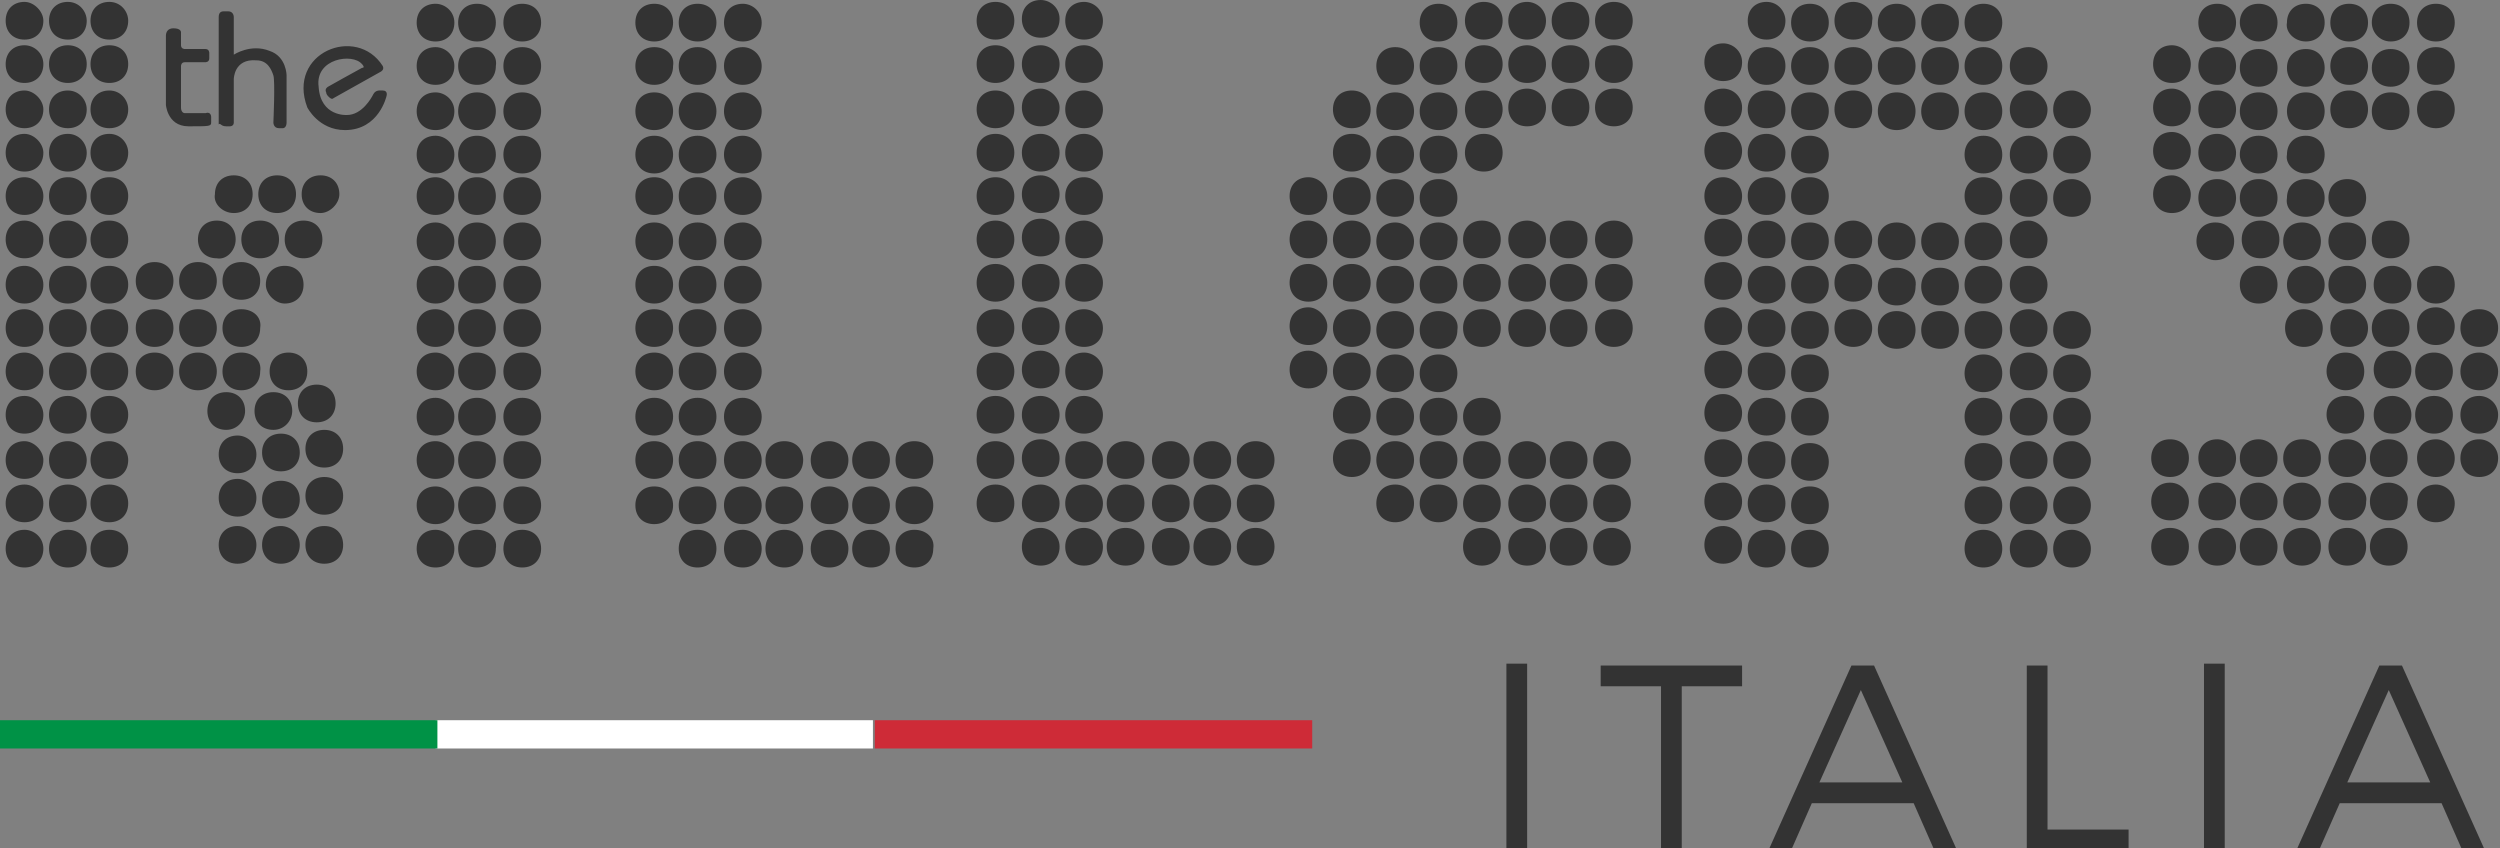 <?xml version="1.0" encoding="utf-8"?>
<!-- Generator: Adobe Illustrator 17.1.0, SVG Export Plug-In . SVG Version: 6.00 Build 0)  -->
<!DOCTYPE svg PUBLIC "-//W3C//DTD SVG 1.1//EN" "http://www.w3.org/Graphics/SVG/1.1/DTD/svg11.dtd">
<svg version="1.1" id="Livello_1" xmlns="http://www.w3.org/2000/svg" xmlns:xlink="http://www.w3.org/1999/xlink" x="0px" y="0px"
	 viewBox="231.4 718.3 132.6 45" enable-background="new 231.4 718.3 132.6 45" xml:space="preserve">
<rect x="231.4" y="718.3" width="132.6" height="45" fill="#808080" stroke="none"/>
<g>
	<g id="logo_2_">
		<g>
			<path fill="#333333" d="M360.6,718.5c-0.6,0-1,0.4-1,1s0.4,1,1,1s1-0.4,1-1S361.2,718.5,360.6,718.5z M360.6,720.8
				c-0.6,0-1,0.4-1,1s0.4,1,1,1s1-0.4,1-1S361.2,720.8,360.6,720.8z M360.6,723.1c-0.6,0-1,0.4-1,1s0.4,1,1,1s1-0.4,1-1
				S361.2,723.1,360.6,723.1z M358.2,720.5c0.6,0,1-0.4,1-1c0-0.6-0.4-1-1-1s-1,0.4-1,1C357.2,720,357.6,720.5,358.2,720.5z
				 M358.2,722.9c0.6,0,1-0.4,1-1s-0.4-1-1-1s-1,0.4-1,1S357.6,722.9,358.2,722.9z M358.2,725.2c0.6,0,1-0.4,1-1s-0.4-1-1-1
				s-1,0.4-1,1S357.6,725.2,358.2,725.2z M356,718.5c-0.6,0-1,0.4-1,1s0.4,1,1,1s1-0.4,1-1S356.6,718.5,356,718.5z M356,720.8
				c-0.6,0-1,0.4-1,1s0.4,1,1,1s1-0.4,1-1S356.6,720.8,356,720.8z M353.7,727.5c0.6,0,1-0.4,1-1c0-0.6-0.4-1-1-1s-1,0.4-1,1
				C352.6,727,353.1,727.5,353.7,727.5z M353.7,729.8c0.6,0,1-0.4,1-1s-0.4-1-1-1s-1,0.4-1,1C352.6,729.4,353.1,729.8,353.7,729.8z
				 M355.9,729.8c0.6,0,1-0.4,1-1s-0.4-1-1-1s-1,0.4-1,1S355.4,729.8,355.9,729.8z M351.2,727.5c0.6,0,1-0.4,1-1c0-0.6-0.4-1-1-1
				s-1,0.4-1,1C350.2,727,350.6,727.5,351.2,727.5z M351.2,729.8c0.6,0,1-0.4,1-1s-0.4-1-1-1s-1,0.4-1,1
				C350.2,729.4,350.6,729.8,351.2,729.8z M349,725.4c-0.6,0-1,0.4-1,1c0,0.6,0.4,1,1,1s1-0.4,1-1C350,725.9,349.6,725.4,349,725.4z
				 M349,727.8c-0.6,0-1,0.4-1,1c0,0.6,0.4,1,1,1s1-0.4,1-1C350,728.2,349.6,727.8,349,727.8z M356,723.1c-0.6,0-1,0.4-1,1
				s0.4,1,1,1s1-0.4,1-1S356.6,723.1,356,723.1z M353.7,720.5c0.6,0,1-0.4,1-1c0-0.6-0.4-1-1-1s-1,0.4-1,1
				C352.6,720,353.1,720.5,353.7,720.5z M353.7,722.9c0.6,0,1-0.4,1-1s-0.4-1-1-1s-1,0.4-1,1S353.1,722.9,353.7,722.9z M353.7,725.2
				c0.6,0,1-0.4,1-1s-0.4-1-1-1s-1,0.4-1,1S353.1,725.2,353.7,725.2z M351.2,720.5c0.6,0,1-0.4,1-1c0-0.6-0.4-1-1-1s-1,0.4-1,1
				C350.2,720,350.6,720.5,351.2,720.5z M351.2,722.9c0.6,0,1-0.4,1-1s-0.4-1-1-1s-1,0.4-1,1S350.6,722.9,351.2,722.9z M351.2,725.2
				c0.6,0,1-0.4,1-1s-0.4-1-1-1s-1,0.4-1,1S350.6,725.2,351.2,725.2z M349,718.5c-0.6,0-1,0.4-1,1s0.4,1,1,1s1-0.4,1-1
				S349.6,718.5,349,718.5z M349,720.8c-0.6,0-1,0.4-1,1s0.4,1,1,1s1-0.4,1-1S349.6,720.8,349,720.8z M349,723.1c-0.6,0-1,0.4-1,1
				s0.4,1,1,1s1-0.4,1-1S349.6,723.1,349,723.1z M346.6,723c-0.6,0-1,0.4-1,1s0.4,1,1,1s1-0.4,1-1S347.1,723,346.6,723z
				 M346.6,720.7c-0.6,0-1,0.4-1,1s0.4,1,1,1s1-0.4,1-1S347.1,720.7,346.6,720.7z M346.6,725.3c-0.6,0-1,0.4-1,1s0.4,1,1,1
				s1-0.4,1-1S347.1,725.3,346.6,725.3z M346.6,727.6c-0.6,0-1,0.4-1,1c0,0.6,0.4,1,1,1s1-0.4,1-1
				C347.6,728.1,347.1,727.6,346.6,727.6z M355.9,732.1c0.6,0,1-0.4,1-1s-0.4-1-1-1s-1,0.4-1,1S355.4,732.1,355.9,732.1z M358.2,730
				c-0.6,0-1,0.4-1,1s0.4,1,1,1c0.6,0,1-0.4,1-1S358.8,730,358.2,730z M353.5,732.1c0.6,0,1-0.4,1-1s-0.4-1-1-1s-1,0.4-1,1
				S352.9,732.1,353.5,732.1z M351.3,730c-0.6,0-1,0.4-1,1s0.4,1,1,1s1-0.4,1-1S351.9,730,351.3,730z M348.9,732.1c0.6,0,1-0.4,1-1
				s-0.4-1-1-1c-0.6,0-1,0.4-1,1S348.4,732.1,348.9,732.1z M346.5,746.3c-0.6,0-1,0.4-1,1s0.4,1,1,1s1-0.4,1-1
				S347.1,746.3,346.5,746.3z M346.5,743.9c-0.6,0-1,0.4-1,1c0,0.6,0.4,1,1,1s1-0.4,1-1C347.5,744.4,347.1,743.9,346.5,743.9z
				 M346.5,741.6c-0.6,0-1,0.4-1,1s0.4,1,1,1s1-0.4,1-1S347.1,741.6,346.5,741.6z M349,746.3c-0.6,0-1,0.4-1,1s0.4,1,1,1
				c0.6,0,1-0.4,1-1S349.5,746.3,349,746.3z M349,743.9c-0.6,0-1,0.4-1,1c0,0.6,0.4,1,1,1c0.6,0,1-0.4,1-1
				C350,744.4,349.5,743.9,349,743.9z M349,741.6c-0.6,0-1,0.4-1,1s0.4,1,1,1c0.6,0,1-0.4,1-1S349.5,741.6,349,741.6z M351.2,746.3
				c-0.6,0-1,0.4-1,1s0.4,1,1,1s1-0.4,1-1S351.7,746.3,351.2,746.3z M351.2,743.9c-0.6,0-1,0.4-1,1c0,0.6,0.4,1,1,1s1-0.4,1-1
				C352.2,744.4,351.7,743.9,351.2,743.9z M355.8,741.3c0.6,0,1-0.4,1-1s-0.4-1-1-1s-1,0.4-1,1S355.3,741.3,355.8,741.3z M355.8,739
				c0.6,0,1-0.4,1-1s-0.4-1-1-1s-1,0.4-1,1S355.3,739,355.8,739z M358.3,739.3c-0.6,0-1,0.4-1,1s0.4,1,1,1s1-0.4,1-1
				S358.8,739.3,358.3,739.3z M358.3,736.9c-0.6,0-1,0.4-1,1s0.4,1,1,1s1-0.4,1-1S358.8,736.9,358.3,736.9z M360.5,741.3
				c0.6,0,1-0.4,1-1s-0.4-1-1-1c-0.6,0-1,0.4-1,1S359.9,741.3,360.5,741.3z M360.5,739c0.6,0,1-0.4,1-1s-0.4-1-1-1c-0.6,0-1,0.4-1,1
				S359.9,739,360.5,739z M351.2,741.6c-0.6,0-1,0.4-1,1s0.4,1,1,1s1-0.4,1-1S351.7,741.6,351.2,741.6z M353.5,746.3
				c-0.6,0-1,0.4-1,1s0.4,1,1,1s1-0.4,1-1S354.1,746.3,353.5,746.3z M353.5,743.9c-0.6,0-1,0.4-1,1c0,0.6,0.4,1,1,1s1-0.4,1-1
				C354.5,744.4,354.1,743.9,353.5,743.9z M353.5,741.6c-0.6,0-1,0.4-1,1s0.4,1,1,1s1-0.4,1-1C354.5,742,354.1,741.6,353.5,741.6z
				 M355.9,746.3c-0.6,0-1,0.4-1,1s0.4,1,1,1s1-0.4,1-1S356.5,746.3,355.9,746.3z M355.9,743.9c-0.6,0-1,0.4-1,1c0,0.6,0.4,1,1,1
				s1-0.4,1-1C357,744.4,356.5,743.9,355.9,743.9z M355.9,741.6c-0.6,0-1,0.4-1,1s0.4,1,1,1s1-0.4,1-1S356.5,741.6,355.9,741.6z
				 M358.1,746.3c-0.6,0-1,0.4-1,1s0.4,1,1,1s1-0.4,1-1S358.7,746.3,358.1,746.3z M358.1,743.9c-0.6,0-1,0.4-1,1c0,0.6,0.4,1,1,1
				s1-0.4,1-1C359.2,744.4,358.7,743.9,358.1,743.9z M358.1,741.6c-0.6,0-1,0.4-1,1s0.4,1,1,1s1-0.4,1-1S358.7,741.6,358.1,741.6z
				 M360.6,741.6c-0.6,0-1,0.4-1,1s0.4,1,1,1s1-0.4,1-1S361.1,741.6,360.6,741.6z M362.9,741.6c-0.6,0-1,0.4-1,1s0.4,1,1,1
				s1-0.4,1-1S363.4,741.6,362.9,741.6z M360.6,744c-0.6,0-1,0.4-1,1s0.4,1,1,1s1-0.4,1-1S361.1,744,360.6,744z M362.9,739.3
				c-0.6,0-1,0.4-1,1s0.4,1,1,1s1-0.4,1-1S363.4,739.3,362.9,739.3z M362.9,737c-0.6,0-1,0.4-1,1s0.4,1,1,1s1-0.4,1-1
				S363.4,737,362.9,737z M362.9,736.7c0.6,0,1-0.4,1-1s-0.4-1-1-1s-1,0.4-1,1S362.3,736.7,362.9,736.7z M353.6,734.7
				c-0.6,0-1,0.4-1,1s0.4,1,1,1c0.6,0,1-0.4,1-1S354.1,734.7,353.6,734.7z M356,734.7c-0.6,0-1,0.4-1,1s0.4,1,1,1c0.6,0,1-0.4,1-1
				S356.5,734.7,356,734.7z M358.2,736.7c0.6,0,1-0.4,1-1s-0.4-1-1-1c-0.6,0-1,0.4-1,1S357.6,736.7,358.2,736.7z M360.6,734.6
				c-0.6,0-1,0.4-1,1c0,0.6,0.4,1,1,1s1-0.4,1-1S361.1,734.6,360.6,734.6z M360.6,734.4c0.6,0,1-0.4,1-1s-0.4-1-1-1
				c-0.6,0-1,0.4-1,1S360,734.4,360.6,734.4z M351.2,732.4c-0.6,0-1,0.4-1,1s0.4,1,1,1c0.6,0,1-0.4,1-1S351.8,732.4,351.2,732.4z
				 M353.7,732.4c-0.6,0-1,0.4-1,1s0.4,1,1,1c0.6,0,1-0.4,1-1S354.2,732.4,353.7,732.4z M355.9,734.4c0.6,0,1-0.4,1-1s-0.4-1-1-1
				s-1,0.4-1,1S355.3,734.4,355.9,734.4z M358.3,732.4c-0.6,0-1,0.4-1,1s0.4,1,1,1c0.6,0,1-0.4,1-1S358.8,732.4,358.3,732.4z
				 M322.8,720.6c-0.6,0-1,0.4-1,1s0.4,1,1,1c0.6,0,1-0.4,1-1S323.3,720.6,322.8,720.6z M322.8,723c-0.6,0-1,0.4-1,1s0.4,1,1,1
				c0.6,0,1-0.4,1-1S323.3,723,322.8,723z M322.8,725.3c-0.6,0-1,0.4-1,1s0.4,1,1,1c0.6,0,1-0.4,1-1S323.3,725.3,322.8,725.3z
				 M322.8,727.7c-0.6,0-1,0.4-1,1c0,0.6,0.4,1,1,1c0.6,0,1-0.4,1-1C323.8,728.1,323.3,727.7,322.8,727.7z M322.8,729.9
				c-0.6,0-1,0.4-1,1s0.4,1,1,1c0.6,0,1-0.4,1-1S323.3,729.9,322.8,729.9z M322.8,732.2c-0.6,0-1,0.4-1,1s0.4,1,1,1c0.6,0,1-0.4,1-1
				S323.3,732.2,322.8,732.2z M322.8,734.6c-0.6,0-1,0.4-1,1c0,0.6,0.4,1,1,1c0.6,0,1-0.4,1-1C323.8,735.1,323.3,734.6,322.8,734.6z
				 M322.8,736.9c-0.6,0-1,0.4-1,1s0.4,1,1,1c0.6,0,1-0.4,1-1S323.3,736.9,322.8,736.9z M322.8,739.2c-0.6,0-1,0.4-1,1s0.4,1,1,1
				c0.6,0,1-0.4,1-1S323.3,739.2,322.8,739.2z M322.8,741.6c-0.6,0-1,0.4-1,1s0.4,1,1,1c0.6,0,1-0.4,1-1S323.3,741.6,322.8,741.6z
				 M322.8,743.9c-0.6,0-1,0.4-1,1s0.4,1,1,1c0.6,0,1-0.4,1-1S323.3,743.9,322.8,743.9z M322.8,746.2c-0.6,0-1,0.4-1,1s0.4,1,1,1
				c0.6,0,1-0.4,1-1S323.3,746.2,322.8,746.2z M339,720.8c-0.6,0-1,0.4-1,1c0,0.6,0.4,1,1,1c0.6,0,1-0.4,1-1
				C340,721.2,339.5,720.8,339,720.8z M339,723.1c-0.6,0-1,0.4-1,1c0,0.6,0.4,1,1,1c0.6,0,1-0.4,1-1
				C340,723.6,339.5,723.1,339,723.1z M339,725.5c-0.6,0-1,0.4-1,1s0.4,1,1,1c0.6,0,1-0.4,1-1S339.5,725.5,339,725.5z M339,727.8
				c-0.6,0-1,0.4-1,1c0,0.6,0.4,1,1,1c0.6,0,1-0.4,1-1C340,728.2,339.5,727.8,339,727.8z M341.3,723.1c-0.6,0-1,0.4-1,1
				c0,0.6,0.4,1,1,1c0.6,0,1-0.4,1-1C342.3,723.6,341.8,723.1,341.3,723.1z M341.3,725.5c-0.6,0-1,0.4-1,1s0.4,1,1,1
				c0.6,0,1-0.4,1-1S341.8,725.5,341.3,725.5z M341.3,727.8c-0.6,0-1,0.4-1,1c0,0.6,0.4,1,1,1c0.6,0,1-0.4,1-1
				C342.3,728.2,341.8,727.8,341.3,727.8z M339,730c-0.6,0-1,0.4-1,1c0,0.6,0.4,1,1,1c0.6,0,1-0.4,1-1C340,730.5,339.5,730,339,730z
				 M339,732.4c-0.6,0-1,0.4-1,1s0.4,1,1,1c0.6,0,1-0.4,1-1S339.5,732.4,339,732.4z M339,734.7c-0.6,0-1,0.4-1,1s0.4,1,1,1
				c0.6,0,1-0.4,1-1S339.5,734.7,339,734.7z M339,737c-0.6,0-1,0.4-1,1s0.4,1,1,1c0.6,0,1-0.4,1-1S339.5,737,339,737z M339,739.4
				c-0.6,0-1,0.4-1,1c0,0.6,0.4,1,1,1c0.6,0,1-0.4,1-1C340,739.8,339.5,739.4,339,739.4z M339,741.7c-0.6,0-1,0.4-1,1s0.4,1,1,1
				c0.6,0,1-0.4,1-1S339.5,741.7,339,741.7z M339,744.1c-0.6,0-1,0.4-1,1s0.4,1,1,1c0.6,0,1-0.4,1-1S339.5,744.1,339,744.1z
				 M339,746.4c-0.6,0-1,0.4-1,1s0.4,1,1,1c0.6,0,1-0.4,1-1S339.5,746.4,339,746.4z M341.3,734.8c-0.6,0-1,0.4-1,1c0,0.6,0.4,1,1,1
				c0.6,0,1-0.4,1-1C342.3,735.2,341.8,734.8,341.3,734.8z M341.3,737.1c-0.6,0-1,0.4-1,1s0.4,1,1,1c0.6,0,1-0.4,1-1
				S341.8,737.1,341.3,737.1z M341.3,739.4c-0.6,0-1,0.4-1,1s0.4,1,1,1c0.6,0,1-0.4,1-1S341.8,739.4,341.3,739.4z M341.3,741.7
				c-0.6,0-1,0.4-1,1c0,0.6,0.4,1,1,1c0.6,0,1-0.4,1-1C342.3,742.2,341.8,741.7,341.3,741.7z M341.3,744.1c-0.6,0-1,0.4-1,1
				s0.4,1,1,1c0.6,0,1-0.4,1-1S341.8,744.1,341.3,744.1z M341.3,746.4c-0.6,0-1,0.4-1,1s0.4,1,1,1c0.6,0,1-0.4,1-1
				S341.8,746.4,341.3,746.4z M325.1,718.4c-0.6,0-1,0.4-1,1c0,0.6,0.4,1,1,1c0.6,0,1-0.4,1-1C326.1,718.9,325.7,718.4,325.1,718.4z
				 M325.1,720.8c-0.6,0-1,0.4-1,1c0,0.6,0.4,1,1,1c0.6,0,1-0.4,1-1C326.1,721.2,325.7,720.8,325.1,720.8z M325.1,723.1
				c-0.6,0-1,0.4-1,1s0.4,1,1,1c0.6,0,1-0.4,1-1S325.7,723.1,325.1,723.1z M325.1,725.4c-0.6,0-1,0.4-1,1c0,0.6,0.4,1,1,1
				c0.6,0,1-0.4,1-1C326.1,725.9,325.7,725.4,325.1,725.4z M325.1,727.7c-0.6,0-1,0.4-1,1s0.4,1,1,1c0.6,0,1-0.4,1-1
				S325.7,727.7,325.1,727.7z M325.1,730c-0.6,0-1,0.4-1,1s0.4,1,1,1c0.6,0,1-0.4,1-1S325.7,730,325.1,730z M325.1,732.4
				c-0.6,0-1,0.4-1,1s0.4,1,1,1c0.6,0,1-0.4,1-1S325.7,732.4,325.1,732.4z M325.1,734.7c-0.6,0-1,0.4-1,1s0.4,1,1,1c0.6,0,1-0.4,1-1
				S325.7,734.7,325.1,734.7z M325.1,737c-0.6,0-1,0.4-1,1s0.4,1,1,1c0.6,0,1-0.4,1-1S325.7,737,325.1,737z M325.1,739.4
				c-0.6,0-1,0.4-1,1s0.4,1,1,1c0.6,0,1-0.4,1-1S325.7,739.4,325.1,739.4z M325.1,741.7c-0.6,0-1,0.4-1,1s0.4,1,1,1c0.6,0,1-0.4,1-1
				S325.7,741.7,325.1,741.7z M325.1,744c-0.6,0-1,0.4-1,1s0.4,1,1,1c0.6,0,1-0.4,1-1S325.7,744,325.1,744z M325.1,746.4
				c-0.6,0-1,0.4-1,1s0.4,1,1,1c0.6,0,1-0.4,1-1S325.7,746.4,325.1,746.4z M327.4,718.5c-0.6,0-1,0.4-1,1c0,0.6,0.4,1,1,1s1-0.4,1-1
				C328.4,718.9,328,718.5,327.4,718.5z M327.4,720.8c-0.6,0-1,0.4-1,1s0.4,1,1,1s1-0.4,1-1S328,720.8,327.4,720.8z M327.4,723.2
				c-0.6,0-1,0.4-1,1s0.4,1,1,1s1-0.4,1-1S328,723.2,327.4,723.2z M329.7,718.4c-0.6,0-1,0.4-1,1c0,0.6,0.4,1,1,1s1-0.4,1-1
				C330.8,718.9,330.3,718.4,329.7,718.4z M329.7,720.8c-0.6,0-1,0.4-1,1c0,0.6,0.4,1,1,1s1-0.4,1-1
				C330.7,721.2,330.3,720.8,329.7,720.8z M329.7,723.1c-0.6,0-1,0.4-1,1s0.4,1,1,1s1-0.4,1-1S330.3,723.1,329.7,723.1z M332,720.5
				c0.6,0,1-0.4,1-1c0-0.6-0.4-1-1-1s-1,0.4-1,1S331.4,720.5,332,720.5z M332,722.8c0.6,0,1-0.4,1-1c0-0.6-0.4-1-1-1s-1,0.4-1,1
				C331,722.4,331.4,722.8,332,722.8z M332,725.2c0.6,0,1-0.4,1-1s-0.4-1-1-1s-1,0.4-1,1S331.4,725.2,332,725.2z M334.3,720.5
				c0.6,0,1-0.4,1-1c0-0.6-0.4-1-1-1s-1,0.4-1,1C333.3,720.1,333.7,720.5,334.3,720.5z M334.3,722.8c0.6,0,1-0.4,1-1
				c0-0.6-0.4-1-1-1s-1,0.4-1,1C333.3,722.4,333.7,722.8,334.3,722.8z M334.3,725.2c0.6,0,1-0.4,1-1s-0.4-1-1-1s-1,0.4-1,1
				S333.7,725.2,334.3,725.2z M327.4,725.5c-0.6,0-1,0.4-1,1c0,0.6,0.4,1,1,1s1-0.4,1-1C328.4,725.9,328,725.5,327.4,725.5z
				 M327.4,727.7c-0.6,0-1,0.4-1,1s0.4,1,1,1s1-0.4,1-1S328,727.7,327.4,727.7z M327.4,730.1c-0.6,0-1,0.4-1,1s0.4,1,1,1s1-0.4,1-1
				S328,730.1,327.4,730.1z M327.4,732.4c-0.6,0-1,0.4-1,1s0.4,1,1,1s1-0.4,1-1S328,732.4,327.4,732.4z M327.4,734.8
				c-0.6,0-1,0.4-1,1s0.4,1,1,1s1-0.4,1-1S328,734.8,327.4,734.8z M329.7,730c-0.6,0-1,0.4-1,1c0,0.6,0.4,1,1,1s1-0.4,1-1
				C330.7,730.4,330.2,730,329.7,730z M329.7,732.3c-0.6,0-1,0.4-1,1s0.4,1,1,1s1-0.4,1-1S330.2,732.3,329.7,732.3z M329.7,734.7
				c-0.6,0-1,0.4-1,1s0.4,1,1,1s1-0.4,1-1S330.2,734.7,329.7,734.7z M332,730.1c-0.6,0-1,0.4-1,1c0,0.6,0.4,1,1,1s1-0.4,1-1
				S332.6,730.1,332,730.1z M332,732.5c-0.6,0-1,0.4-1,1c0,0.6,0.4,1,1,1s1-0.4,1-1C333.1,732.9,332.6,732.5,332,732.5z M332,734.8
				c-0.6,0-1,0.4-1,1s0.4,1,1,1s1-0.4,1-1S332.6,734.8,332,734.8z M334.3,730.1c-0.6,0-1,0.4-1,1c0,0.6,0.4,1,1,1s1-0.4,1-1
				C335.3,730.6,334.9,730.1,334.3,730.1z M334.3,732.5c-0.6,0-1,0.4-1,1s0.4,1,1,1s1-0.4,1-1S334.9,732.5,334.3,732.5z
				 M334.3,734.8c-0.6,0-1,0.4-1,1c0,0.6,0.4,1,1,1s1-0.4,1-1S334.9,734.8,334.3,734.8z M327.4,737.1c-0.6,0-1,0.4-1,1s0.4,1,1,1
				s1-0.4,1-1S328,737.1,327.4,737.1z M327.4,739.4c-0.6,0-1,0.4-1,1s0.4,1,1,1s1-0.4,1-1S328,739.4,327.4,739.4z M327.4,741.8
				c-0.6,0-1,0.4-1,1s0.4,1,1,1s1-0.4,1-1S328,741.8,327.4,741.8z M327.4,744.1c-0.6,0-1,0.4-1,1c0,0.6,0.4,1,1,1s1-0.4,1-1
				C328.4,744.5,328,744.1,327.4,744.1z M327.4,746.4c-0.6,0-1,0.4-1,1s0.4,1,1,1s1-0.4,1-1S328,746.4,327.4,746.4z M336.6,718.5
				c-0.6,0-1,0.4-1,1c0,0.6,0.4,1,1,1c0.6,0,1-0.4,1-1S337.2,718.5,336.6,718.5z M336.6,720.8c-0.6,0-1,0.4-1,1s0.4,1,1,1
				c0.6,0,1-0.4,1-1S337.2,720.8,336.6,720.8z M336.6,723.2c-0.6,0-1,0.4-1,1s0.4,1,1,1c0.6,0,1-0.4,1-1S337.2,723.2,336.6,723.2z
				 M336.6,725.5c-0.6,0-1,0.4-1,1c0,0.6,0.4,1,1,1c0.6,0,1-0.4,1-1S337.2,725.5,336.6,725.5z M336.6,727.7c-0.6,0-1,0.4-1,1
				s0.4,1,1,1c0.6,0,1-0.4,1-1S337.2,727.7,336.6,727.7z M336.6,730.1c-0.6,0-1,0.4-1,1s0.4,1,1,1c0.6,0,1-0.4,1-1
				S337.2,730.1,336.6,730.1z M336.6,732.4c-0.6,0-1,0.4-1,1s0.4,1,1,1c0.6,0,1-0.4,1-1S337.2,732.4,336.6,732.4z M336.6,734.8
				c-0.6,0-1,0.4-1,1s0.4,1,1,1c0.6,0,1-0.4,1-1S337.2,734.8,336.6,734.8z M336.6,737.1c-0.6,0-1,0.4-1,1s0.4,1,1,1c0.6,0,1-0.4,1-1
				S337.2,737.1,336.6,737.1z M336.6,739.4c-0.6,0-1,0.4-1,1s0.4,1,1,1c0.6,0,1-0.4,1-1S337.2,739.4,336.6,739.4z M336.6,741.8
				c-0.6,0-1,0.4-1,1s0.4,1,1,1c0.6,0,1-0.4,1-1S337.2,741.8,336.6,741.8z M336.6,744.1c-0.6,0-1,0.4-1,1c0,0.6,0.4,1,1,1
				c0.6,0,1-0.4,1-1S337.2,744.1,336.6,744.1z M336.6,746.4c-0.6,0-1,0.4-1,1s0.4,1,1,1c0.6,0,1-0.4,1-1S337.2,746.4,336.6,746.4z
				 M300.8,727.7c-0.6,0-1,0.4-1,1c0,0.6,0.4,1,1,1c0.6,0,1-0.4,1-1C301.8,728.1,301.3,727.7,300.8,727.7z M300.8,730
				c-0.6,0-1,0.4-1,1s0.4,1,1,1c0.6,0,1-0.4,1-1S301.3,730,300.8,730z M300.8,732.3c-0.6,0-1,0.4-1,1s0.4,1,1,1c0.6,0,1-0.4,1-1
				S301.3,732.3,300.8,732.3z M300.8,734.6c-0.6,0-1,0.4-1,1c0,0.6,0.4,1,1,1c0.6,0,1-0.4,1-1C301.8,735.1,301.3,734.6,300.8,734.6z
				 M300.8,736.9c-0.6,0-1,0.4-1,1s0.4,1,1,1c0.6,0,1-0.4,1-1S301.3,736.9,300.8,736.9z M303.1,734.7c-0.6,0-1,0.4-1,1s0.4,1,1,1
				c0.6,0,1-0.4,1-1S303.7,734.7,303.1,734.7z M303.1,737c-0.6,0-1,0.4-1,1s0.4,1,1,1c0.6,0,1-0.4,1-1S303.7,737,303.1,737z
				 M303.1,739.3c-0.6,0-1,0.4-1,1s0.4,1,1,1c0.6,0,1-0.4,1-1S303.7,739.3,303.1,739.3z M303.1,741.6c-0.6,0-1,0.4-1,1s0.4,1,1,1
				c0.6,0,1-0.4,1-1S303.7,741.6,303.1,741.6z M303.1,723.1c-0.6,0-1,0.4-1,1s0.4,1,1,1s1-0.4,1-1S303.7,723.1,303.1,723.1z
				 M303.1,725.4c-0.6,0-1,0.4-1,1s0.4,1,1,1s1-0.4,1-1S303.7,725.4,303.1,725.4z M303.1,727.7c-0.6,0-1,0.4-1,1s0.4,1,1,1
				s1-0.4,1-1S303.7,727.7,303.1,727.7z M303.1,730c-0.6,0-1,0.4-1,1s0.4,1,1,1s1-0.4,1-1S303.7,730,303.1,730z M303.1,732.3
				c-0.6,0-1,0.4-1,1s0.4,1,1,1s1-0.4,1-1S303.7,732.3,303.1,732.3z M305.4,734.8c-0.6,0-1,0.4-1,1c0,0.6,0.4,1,1,1c0.6,0,1-0.4,1-1
				C306.4,735.2,306,734.8,305.4,734.8z M305.4,737.1c-0.6,0-1,0.4-1,1s0.4,1,1,1c0.6,0,1-0.4,1-1S306,737.1,305.4,737.1z
				 M305.4,739.4c-0.6,0-1,0.4-1,1s0.4,1,1,1c0.6,0,1-0.4,1-1S306,739.4,305.4,739.4z M305.4,741.7c-0.6,0-1,0.4-1,1s0.4,1,1,1
				c0.6,0,1-0.4,1-1S306,741.7,305.4,741.7z M305.4,744c-0.6,0-1,0.4-1,1s0.4,1,1,1c0.6,0,1-0.4,1-1S306,744,305.4,744z
				 M305.4,723.2c-0.6,0-1,0.4-1,1s0.4,1,1,1c0.6,0,1-0.4,1-1S306,723.2,305.4,723.2z M305.4,720.8c-0.6,0-1,0.4-1,1s0.4,1,1,1
				c0.6,0,1-0.4,1-1S306,720.8,305.4,720.8z M305.4,725.5c-0.6,0-1,0.4-1,1s0.4,1,1,1c0.6,0,1-0.4,1-1S306,725.5,305.4,725.5z
				 M305.4,727.8c-0.6,0-1,0.4-1,1s0.4,1,1,1c0.6,0,1-0.4,1-1S306,727.8,305.4,727.8z M305.4,730.1c-0.6,0-1,0.4-1,1
				c0,0.6,0.4,1,1,1c0.6,0,1-0.4,1-1C306.4,730.6,306,730.1,305.4,730.1z M305.4,732.4c-0.6,0-1,0.4-1,1c0,0.6,0.4,1,1,1
				c0.6,0,1-0.4,1-1S306,732.4,305.4,732.4z M307.7,734.8c-0.6,0-1,0.4-1,1c0,0.6,0.4,1,1,1c0.6,0,1-0.4,1-1
				C308.8,735.2,308.3,734.8,307.7,734.8z M307.7,737.1c-0.6,0-1,0.4-1,1s0.4,1,1,1c0.6,0,1-0.4,1-1S308.3,737.1,307.7,737.1z
				 M307.7,739.4c-0.6,0-1,0.4-1,1s0.4,1,1,1c0.6,0,1-0.4,1-1S308.3,739.4,307.7,739.4z M307.7,741.7c-0.6,0-1,0.4-1,1s0.4,1,1,1
				c0.6,0,1-0.4,1-1S308.3,741.7,307.7,741.7z M307.7,744c-0.6,0-1,0.4-1,1s0.4,1,1,1c0.6,0,1-0.4,1-1S308.3,744,307.7,744z
				 M310,739.4c-0.6,0-1,0.4-1,1s0.4,1,1,1s1-0.4,1-1S310.6,739.4,310,739.4z M310,741.7c-0.6,0-1,0.4-1,1s0.4,1,1,1s1-0.4,1-1
				S310.6,741.7,310,741.7z M310,744c-0.6,0-1,0.4-1,1s0.4,1,1,1s1-0.4,1-1S310.6,744,310,744z M310,746.3c-0.6,0-1,0.4-1,1
				s0.4,1,1,1s1-0.4,1-1S310.6,746.3,310,746.3z M312.4,741.7c-0.6,0-1,0.4-1,1s0.4,1,1,1s1-0.4,1-1S312.9,741.7,312.4,741.7z
				 M312.4,744c-0.6,0-1,0.4-1,1s0.4,1,1,1s1-0.4,1-1S312.9,744,312.4,744z M312.4,746.3c-0.6,0-1,0.4-1,1s0.4,1,1,1s1-0.4,1-1
				S312.9,746.3,312.4,746.3z M314.6,741.7c-0.6,0-1,0.4-1,1s0.4,1,1,1s1-0.4,1-1S315.2,741.7,314.6,741.7z M314.6,744
				c-0.6,0-1,0.4-1,1s0.4,1,1,1s1-0.4,1-1S315.2,744,314.6,744z M314.6,746.3c-0.6,0-1,0.4-1,1s0.4,1,1,1s1-0.4,1-1
				S315.2,746.3,314.6,746.3z M316.9,741.7c-0.6,0-1,0.4-1,1s0.4,1,1,1s1-0.4,1-1S317.4,741.7,316.9,741.7z M316.9,744
				c-0.6,0-1,0.4-1,1s0.4,1,1,1s1-0.4,1-1S317.4,744,316.9,744z M316.9,746.3c-0.6,0-1,0.4-1,1s0.4,1,1,1s1-0.4,1-1
				S317.4,746.3,316.9,746.3z M307.7,723.2c-0.6,0-1,0.4-1,1s0.4,1,1,1c0.6,0,1-0.4,1-1S308.3,723.2,307.7,723.2z M307.7,720.8
				c-0.6,0-1,0.4-1,1s0.4,1,1,1c0.6,0,1-0.4,1-1S308.3,720.8,307.7,720.8z M307.7,718.5c-0.6,0-1,0.4-1,1s0.4,1,1,1c0.6,0,1-0.4,1-1
				S308.3,718.5,307.7,718.5z M307.7,725.5c-0.6,0-1,0.4-1,1s0.4,1,1,1c0.6,0,1-0.4,1-1S308.3,725.5,307.7,725.5z M310.1,723.1
				c-0.6,0-1,0.4-1,1s0.4,1,1,1s1-0.4,1-1S310.7,723.1,310.1,723.1z M310.1,720.7c-0.6,0-1,0.4-1,1s0.4,1,1,1c0.6,0,1-0.4,1-1
				S310.7,720.7,310.1,720.7z M310.1,718.4c-0.6,0-1,0.4-1,1c0,0.6,0.4,1,1,1c0.6,0,1-0.4,1-1C311.1,718.8,310.7,718.4,310.1,718.4z
				 M312.4,723c-0.6,0-1,0.4-1,1s0.4,1,1,1s1-0.4,1-1S312.9,723,312.4,723z M312.4,720.7c-0.6,0-1,0.4-1,1s0.4,1,1,1s1-0.4,1-1
				S312.9,720.7,312.4,720.7z M312.4,718.4c-0.6,0-1,0.4-1,1c0,0.6,0.4,1,1,1s1-0.4,1-1S312.9,718.4,312.4,718.4z M314.7,723
				c-0.6,0-1,0.4-1,1s0.4,1,1,1s1-0.4,1-1S315.3,723,314.7,723z M314.7,720.7c-0.6,0-1,0.4-1,1s0.4,1,1,1s1-0.4,1-1
				S315.3,720.7,314.7,720.7z M314.7,718.4c-0.6,0-1,0.4-1,1c0,0.6,0.4,1,1,1s1-0.4,1-1S315.3,718.4,314.7,718.4z M317,723
				c-0.6,0-1,0.4-1,1s0.4,1,1,1c0.6,0,1-0.4,1-1S317.6,723,317,723z M317,720.7c-0.6,0-1,0.4-1,1s0.4,1,1,1c0.6,0,1-0.4,1-1
				S317.6,720.7,317,720.7z M317,718.4c-0.6,0-1,0.4-1,1c0,0.6,0.4,1,1,1c0.6,0,1-0.4,1-1S317.6,718.4,317,718.4z M310.1,725.4
				c-0.6,0-1,0.4-1,1s0.4,1,1,1s1-0.4,1-1S310.7,725.4,310.1,725.4z M307.7,727.8c-0.6,0-1,0.4-1,1s0.4,1,1,1c0.6,0,1-0.4,1-1
				S308.3,727.8,307.7,727.8z M307.7,730.1c-0.6,0-1,0.4-1,1c0,0.6,0.4,1,1,1c0.6,0,1-0.4,1-1C308.8,730.6,308.3,730.1,307.7,730.1z
				 M307.7,732.4c-0.6,0-1,0.4-1,1c0,0.6,0.4,1,1,1c0.6,0,1-0.4,1-1S308.3,732.4,307.7,732.4z M310,734.7c-0.6,0-1,0.4-1,1
				s0.4,1,1,1s1-0.4,1-1S310.6,734.7,310,734.7z M310,730c-0.6,0-1,0.4-1,1s0.4,1,1,1s1-0.4,1-1S310.6,730,310,730z M310,732.3
				c-0.6,0-1,0.4-1,1c0,0.6,0.4,1,1,1s1-0.4,1-1C311,732.8,310.6,732.3,310,732.3z M312.4,734.7c-0.6,0-1,0.4-1,1s0.4,1,1,1
				s1-0.4,1-1S312.9,734.7,312.4,734.7z M312.4,730c-0.6,0-1,0.4-1,1s0.4,1,1,1s1-0.4,1-1S312.9,730,312.4,730z M312.4,732.3
				c-0.6,0-1,0.4-1,1c0,0.6,0.4,1,1,1s1-0.4,1-1C313.4,732.8,312.9,732.3,312.4,732.3z M314.6,734.7c-0.6,0-1,0.4-1,1s0.4,1,1,1
				s1-0.4,1-1S315.2,734.7,314.6,734.7z M314.6,730c-0.6,0-1,0.4-1,1s0.4,1,1,1s1-0.4,1-1S315.2,730,314.6,730z M314.6,732.3
				c-0.6,0-1,0.4-1,1s0.4,1,1,1s1-0.4,1-1S315.2,732.3,314.6,732.3z M317,734.7c-0.6,0-1,0.4-1,1s0.4,1,1,1c0.6,0,1-0.4,1-1
				S317.6,734.7,317,734.7z M317,730c-0.6,0-1,0.4-1,1s0.4,1,1,1c0.6,0,1-0.4,1-1S317.6,730,317,730z M317,732.3c-0.6,0-1,0.4-1,1
				s0.4,1,1,1c0.6,0,1-0.4,1-1S317.6,732.3,317,732.3z M284.2,718.4c-0.6,0-1,0.4-1,1c0,0.6,0.4,1,1,1c0.6,0,1-0.4,1-1
				C285.2,718.8,284.8,718.4,284.2,718.4z M284.2,720.7c-0.6,0-1,0.4-1,1s0.4,1,1,1c0.6,0,1-0.4,1-1S284.8,720.7,284.2,720.7z
				 M284.2,723.1c-0.6,0-1,0.4-1,1s0.4,1,1,1c0.6,0,1-0.4,1-1S284.8,723.1,284.2,723.1z M284.2,725.4c-0.6,0-1,0.4-1,1s0.4,1,1,1
				c0.6,0,1-0.4,1-1S284.8,725.4,284.2,725.4z M284.2,727.7c-0.6,0-1,0.4-1,1c0,0.6,0.4,1,1,1c0.6,0,1-0.4,1-1
				C285.2,728.1,284.8,727.7,284.2,727.7z M284.2,730c-0.6,0-1,0.4-1,1s0.4,1,1,1c0.6,0,1-0.4,1-1S284.8,730,284.2,730z
				 M284.2,732.3c-0.6,0-1,0.4-1,1s0.4,1,1,1c0.6,0,1-0.4,1-1S284.8,732.3,284.2,732.3z M284.2,734.7c-0.6,0-1,0.4-1,1
				c0,0.6,0.4,1,1,1c0.6,0,1-0.4,1-1C285.2,735.1,284.8,734.7,284.2,734.7z M284.2,737c-0.6,0-1,0.4-1,1s0.4,1,1,1c0.6,0,1-0.4,1-1
				S284.8,737,284.2,737z M284.2,739.3c-0.6,0-1,0.4-1,1s0.4,1,1,1c0.6,0,1-0.4,1-1S284.8,739.3,284.2,739.3z M284.2,741.7
				c-0.6,0-1,0.4-1,1s0.4,1,1,1c0.6,0,1-0.4,1-1S284.8,741.7,284.2,741.7z M284.2,744c-0.6,0-1,0.4-1,1c0,0.6,0.4,1,1,1
				c0.6,0,1-0.4,1-1C285.2,744.4,284.8,744,284.2,744z M286.6,718.3c-0.6,0-1,0.4-1,1s0.4,1,1,1c0.6,0,1-0.4,1-1
				S287.1,718.3,286.6,718.3z M286.6,720.7c-0.6,0-1,0.4-1,1c0,0.6,0.4,1,1,1c0.6,0,1-0.4,1-1C287.6,721.1,287.1,720.7,286.6,720.7z
				 M286.6,723c-0.6,0-1,0.4-1,1c0,0.6,0.4,1,1,1c0.6,0,1-0.4,1-1C287.6,723.5,287.1,723,286.6,723z M286.6,725.4c-0.6,0-1,0.4-1,1
				s0.4,1,1,1c0.6,0,1-0.4,1-1S287.1,725.4,286.6,725.4z M286.6,727.6c-0.6,0-1,0.4-1,1s0.4,1,1,1c0.6,0,1-0.4,1-1
				S287.1,727.6,286.6,727.6z M286.6,729.9c-0.6,0-1,0.4-1,1s0.4,1,1,1c0.6,0,1-0.4,1-1S287.1,729.9,286.6,729.9z M286.6,732.3
				c-0.6,0-1,0.4-1,1s0.4,1,1,1c0.6,0,1-0.4,1-1S287.1,732.3,286.6,732.3z M286.6,734.6c-0.6,0-1,0.4-1,1s0.4,1,1,1c0.6,0,1-0.4,1-1
				S287.1,734.6,286.6,734.6z M286.6,736.9c-0.6,0-1,0.4-1,1s0.4,1,1,1c0.6,0,1-0.4,1-1S287.1,736.9,286.6,736.9z M286.6,739.3
				c-0.6,0-1,0.4-1,1c0,0.6,0.4,1,1,1c0.6,0,1-0.4,1-1C287.6,739.7,287.1,739.3,286.6,739.3z M286.6,741.6c-0.6,0-1,0.4-1,1
				s0.4,1,1,1c0.6,0,1-0.4,1-1S287.1,741.6,286.6,741.6z M286.6,744c-0.6,0-1,0.4-1,1s0.4,1,1,1c0.6,0,1-0.4,1-1
				S287.1,744,286.6,744z M286.6,746.3c-0.6,0-1,0.4-1,1s0.4,1,1,1c0.6,0,1-0.4,1-1S287.1,746.3,286.6,746.3z M288.9,718.4
				c-0.6,0-1,0.4-1,1c0,0.6,0.4,1,1,1s1-0.4,1-1C289.9,718.8,289.4,718.4,288.9,718.4z M288.9,720.7c-0.6,0-1,0.4-1,1s0.4,1,1,1
				s1-0.4,1-1S289.4,720.7,288.9,720.7z M288.9,723.1c-0.6,0-1,0.4-1,1s0.4,1,1,1s1-0.4,1-1S289.4,723.1,288.9,723.1z M288.9,725.4
				c-0.6,0-1,0.4-1,1s0.4,1,1,1s1-0.4,1-1S289.4,725.4,288.9,725.4z M288.9,727.7c-0.6,0-1,0.4-1,1c0,0.6,0.4,1,1,1s1-0.4,1-1
				C289.9,728.1,289.4,727.7,288.9,727.7z M288.9,730c-0.6,0-1,0.4-1,1s0.4,1,1,1s1-0.4,1-1S289.4,730,288.9,730z M288.9,732.3
				c-0.6,0-1,0.4-1,1s0.4,1,1,1s1-0.4,1-1S289.4,732.3,288.9,732.3z M288.9,734.7c-0.6,0-1,0.4-1,1c0,0.6,0.4,1,1,1s1-0.4,1-1
				C289.9,735.1,289.4,734.7,288.9,734.7z M288.9,737c-0.6,0-1,0.4-1,1s0.4,1,1,1s1-0.4,1-1S289.4,737,288.9,737z M288.9,739.3
				c-0.6,0-1,0.4-1,1s0.4,1,1,1s1-0.4,1-1S289.4,739.3,288.9,739.3z M288.9,741.7c-0.6,0-1,0.4-1,1s0.4,1,1,1s1-0.4,1-1
				S289.4,741.7,288.9,741.7z M288.9,744c-0.6,0-1,0.4-1,1c0,0.6,0.4,1,1,1s1-0.4,1-1C289.9,744.4,289.4,744,288.9,744z
				 M288.9,746.3c-0.6,0-1,0.4-1,1s0.4,1,1,1s1-0.4,1-1S289.4,746.3,288.9,746.3z M291.1,741.7c-0.6,0-1,0.4-1,1s0.4,1,1,1
				s1-0.4,1-1S291.7,741.7,291.1,741.7z M291.1,744c-0.6,0-1,0.4-1,1c0,0.6,0.4,1,1,1s1-0.4,1-1S291.7,744,291.1,744z M291.1,746.3
				c-0.6,0-1,0.4-1,1s0.4,1,1,1s1-0.4,1-1S291.7,746.3,291.1,746.3z M293.5,741.7c-0.6,0-1,0.4-1,1s0.4,1,1,1s1-0.4,1-1
				S294,741.7,293.5,741.7z M293.5,744c-0.6,0-1,0.4-1,1c0,0.6,0.4,1,1,1s1-0.4,1-1S294,744,293.5,744z M293.5,746.3
				c-0.6,0-1,0.4-1,1s0.4,1,1,1s1-0.4,1-1S294,746.3,293.5,746.3z M295.7,741.7c-0.6,0-1,0.4-1,1s0.4,1,1,1s1-0.4,1-1
				S296.2,741.7,295.7,741.7z M295.7,744c-0.6,0-1,0.4-1,1c0,0.6,0.4,1,1,1s1-0.4,1-1S296.2,744,295.7,744z M295.7,746.3
				c-0.6,0-1,0.4-1,1s0.4,1,1,1s1-0.4,1-1S296.2,746.3,295.7,746.3z M298,741.7c-0.6,0-1,0.4-1,1s0.4,1,1,1c0.6,0,1-0.4,1-1
				S298.6,741.7,298,741.7z M298,744c-0.6,0-1,0.4-1,1c0,0.6,0.4,1,1,1c0.6,0,1-0.4,1-1S298.6,744,298,744z M298,746.3
				c-0.6,0-1,0.4-1,1s0.4,1,1,1c0.6,0,1-0.4,1-1S298.6,746.3,298,746.3z M266.1,718.5c-0.6,0-1,0.4-1,1s0.4,1,1,1c0.6,0,1-0.4,1-1
				S266.7,718.5,266.1,718.5z M266.1,720.8c-0.6,0-1,0.4-1,1c0,0.6,0.4,1,1,1c0.6,0,1-0.4,1-1C267.2,721.2,266.7,720.8,266.1,720.8z
				 M266.1,723.2c-0.6,0-1,0.4-1,1s0.4,1,1,1c0.6,0,1-0.4,1-1S266.7,723.2,266.1,723.2z M266.1,725.5c-0.6,0-1,0.4-1,1s0.4,1,1,1
				c0.6,0,1-0.4,1-1S266.7,725.5,266.1,725.5z M266.1,727.7c-0.6,0-1,0.4-1,1s0.4,1,1,1c0.6,0,1-0.4,1-1S266.7,727.7,266.1,727.7z
				 M266.1,730.1c-0.6,0-1,0.4-1,1c0,0.6,0.4,1,1,1c0.6,0,1-0.4,1-1S266.7,730.1,266.1,730.1z M266.1,732.4c-0.6,0-1,0.4-1,1
				s0.4,1,1,1c0.6,0,1-0.4,1-1S266.7,732.4,266.1,732.4z M266.1,734.7c-0.6,0-1,0.4-1,1s0.4,1,1,1c0.6,0,1-0.4,1-1
				S266.7,734.7,266.1,734.7z M266.1,737c-0.6,0-1,0.4-1,1s0.4,1,1,1c0.6,0,1-0.4,1-1S266.7,737,266.1,737z M266.1,739.4
				c-0.6,0-1,0.4-1,1s0.4,1,1,1c0.6,0,1-0.4,1-1S266.7,739.4,266.1,739.4z M266.1,741.7c-0.6,0-1,0.4-1,1s0.4,1,1,1c0.6,0,1-0.4,1-1
				S266.7,741.7,266.1,741.7z M266.1,744.1c-0.6,0-1,0.4-1,1s0.4,1,1,1c0.6,0,1-0.4,1-1S266.7,744.1,266.1,744.1z M268.4,718.5
				c-0.6,0-1,0.4-1,1s0.4,1,1,1c0.6,0,1-0.4,1-1S269,718.5,268.4,718.5z M268.4,720.8c-0.6,0-1,0.4-1,1c0,0.6,0.4,1,1,1
				c0.6,0,1-0.4,1-1C269.4,721.2,269,720.8,268.4,720.8z M268.4,723.2c-0.6,0-1,0.4-1,1s0.4,1,1,1c0.6,0,1-0.4,1-1
				S269,723.2,268.4,723.2z M268.4,725.5c-0.6,0-1,0.4-1,1s0.4,1,1,1c0.6,0,1-0.4,1-1S269,725.5,268.4,725.5z M268.4,727.7
				c-0.6,0-1,0.4-1,1s0.4,1,1,1c0.6,0,1-0.4,1-1S269,727.7,268.4,727.7z M268.4,730.1c-0.6,0-1,0.4-1,1c0,0.6,0.4,1,1,1
				c0.6,0,1-0.4,1-1S269,730.1,268.4,730.1z M268.4,732.4c-0.6,0-1,0.4-1,1s0.4,1,1,1c0.6,0,1-0.4,1-1S269,732.4,268.4,732.4z
				 M268.4,734.7c-0.6,0-1,0.4-1,1s0.4,1,1,1c0.6,0,1-0.4,1-1S269,734.7,268.4,734.7z M268.4,737c-0.6,0-1,0.4-1,1s0.4,1,1,1
				c0.6,0,1-0.4,1-1S269,737,268.4,737z M268.4,739.4c-0.6,0-1,0.4-1,1s0.4,1,1,1c0.6,0,1-0.4,1-1S269,739.4,268.4,739.4z
				 M268.4,741.7c-0.6,0-1,0.4-1,1s0.4,1,1,1c0.6,0,1-0.4,1-1S269,741.7,268.4,741.7z M268.4,744.1c-0.6,0-1,0.4-1,1s0.4,1,1,1
				c0.6,0,1-0.4,1-1S269,744.1,268.4,744.1z M268.4,746.4c-0.6,0-1,0.4-1,1c0,0.6,0.4,1,1,1c0.6,0,1-0.4,1-1
				C269.4,746.8,269,746.4,268.4,746.4z M270.8,718.5c-0.6,0-1,0.4-1,1s0.4,1,1,1s1-0.4,1-1S271.3,718.5,270.8,718.5z M270.8,720.8
				c-0.6,0-1,0.4-1,1c0,0.6,0.4,1,1,1s1-0.4,1-1C271.8,721.2,271.3,720.8,270.8,720.8z M270.8,723.2c-0.6,0-1,0.4-1,1s0.4,1,1,1
				s1-0.4,1-1S271.3,723.2,270.8,723.2z M270.8,725.5c-0.6,0-1,0.4-1,1s0.4,1,1,1s1-0.4,1-1S271.3,725.5,270.8,725.5z M270.8,727.7
				c-0.6,0-1,0.4-1,1s0.4,1,1,1s1-0.4,1-1S271.3,727.7,270.8,727.7z M270.8,730.1c-0.6,0-1,0.4-1,1c0,0.6,0.4,1,1,1s1-0.4,1-1
				S271.3,730.1,270.8,730.1z M270.8,732.4c-0.6,0-1,0.4-1,1s0.4,1,1,1s1-0.4,1-1S271.3,732.4,270.8,732.4z M270.8,734.7
				c-0.6,0-1,0.4-1,1s0.4,1,1,1s1-0.4,1-1S271.3,734.7,270.8,734.7z M270.8,737c-0.6,0-1,0.4-1,1s0.4,1,1,1s1-0.4,1-1
				S271.3,737,270.8,737z M270.8,739.4c-0.6,0-1,0.4-1,1s0.4,1,1,1s1-0.4,1-1S271.3,739.4,270.8,739.4z M270.8,741.7
				c-0.6,0-1,0.4-1,1s0.4,1,1,1s1-0.4,1-1S271.3,741.7,270.8,741.7z M270.8,744.1c-0.6,0-1,0.4-1,1s0.4,1,1,1s1-0.4,1-1
				S271.3,744.1,270.8,744.1z M270.8,746.4c-0.6,0-1,0.4-1,1c0,0.6,0.4,1,1,1s1-0.4,1-1C271.8,746.8,271.3,746.4,270.8,746.4z
				 M273,741.7c-0.6,0-1,0.4-1,1s0.4,1,1,1s1-0.4,1-1S273.6,741.7,273,741.7z M273,744.1c-0.6,0-1,0.4-1,1s0.4,1,1,1s1-0.4,1-1
				S273.6,744.1,273,744.1z M273,746.4c-0.6,0-1,0.4-1,1c0,0.6,0.4,1,1,1s1-0.4,1-1C274,746.8,273.6,746.4,273,746.4z M275.4,741.7
				c-0.6,0-1,0.4-1,1s0.4,1,1,1s1-0.4,1-1S275.9,741.7,275.4,741.7z M275.4,744.1c-0.6,0-1,0.4-1,1s0.4,1,1,1s1-0.4,1-1
				S275.9,744.1,275.4,744.1z M275.4,746.4c-0.6,0-1,0.4-1,1c0,0.6,0.4,1,1,1s1-0.4,1-1C276.4,746.8,275.9,746.4,275.4,746.4z
				 M277.6,741.7c-0.6,0-1,0.4-1,1s0.4,1,1,1c0.6,0,1-0.4,1-1S278.1,741.7,277.6,741.7z M277.6,744.1c-0.6,0-1,0.4-1,1s0.4,1,1,1
				c0.6,0,1-0.4,1-1S278.1,744.1,277.6,744.1z M277.6,746.4c-0.6,0-1,0.4-1,1c0,0.6,0.4,1,1,1c0.6,0,1-0.4,1-1
				C278.6,746.8,278.1,746.4,277.6,746.4z M279.9,741.7c-0.6,0-1,0.4-1,1s0.4,1,1,1s1-0.4,1-1S280.5,741.7,279.9,741.7z
				 M279.9,744.1c-0.6,0-1,0.4-1,1s0.4,1,1,1s1-0.4,1-1S280.5,744.1,279.9,744.1z M279.9,746.4c-0.6,0-1,0.4-1,1c0,0.6,0.4,1,1,1
				s1-0.4,1-1C281,746.8,280.5,746.4,279.9,746.4z M254.5,718.5c-0.6,0-1,0.4-1,1s0.4,1,1,1s1-0.4,1-1S255,718.5,254.5,718.5z
				 M254.5,720.8c-0.6,0-1,0.4-1,1c0,0.6,0.4,1,1,1s1-0.4,1-1C255.5,721.2,255,720.8,254.5,720.8z M254.5,723.2c-0.6,0-1,0.4-1,1
				s0.4,1,1,1s1-0.4,1-1S255,723.2,254.5,723.2z M254.5,725.5c-0.6,0-1,0.4-1,1s0.4,1,1,1s1-0.4,1-1S255,725.5,254.5,725.5z
				 M254.5,727.7c-0.6,0-1,0.4-1,1s0.4,1,1,1s1-0.4,1-1S255,727.7,254.5,727.7z M254.5,730.1c-0.6,0-1,0.4-1,1c0,0.6,0.4,1,1,1
				s1-0.4,1-1S255,730.1,254.5,730.1z M254.5,732.4c-0.6,0-1,0.4-1,1s0.4,1,1,1s1-0.4,1-1S255,732.4,254.5,732.4z M254.5,734.7
				c-0.6,0-1,0.4-1,1s0.4,1,1,1s1-0.4,1-1S255,734.7,254.5,734.7z M254.5,737c-0.6,0-1,0.4-1,1s0.4,1,1,1s1-0.4,1-1
				S255,737,254.5,737z M254.5,739.4c-0.6,0-1,0.4-1,1s0.4,1,1,1s1-0.4,1-1S255,739.4,254.5,739.4z M254.5,741.7c-0.6,0-1,0.4-1,1
				s0.4,1,1,1s1-0.4,1-1S255,741.7,254.5,741.7z M254.5,744.1c-0.6,0-1,0.4-1,1s0.4,1,1,1s1-0.4,1-1S255,744.1,254.5,744.1z
				 M254.5,746.4c-0.6,0-1,0.4-1,1c0,0.6,0.4,1,1,1s1-0.4,1-1C255.5,746.8,255,746.4,254.5,746.4z M256.7,718.5c-0.6,0-1,0.4-1,1
				s0.4,1,1,1c0.6,0,1-0.4,1-1S257.3,718.5,256.7,718.5z M256.7,720.8c-0.6,0-1,0.4-1,1c0,0.6,0.4,1,1,1c0.6,0,1-0.4,1-1
				C257.8,721.2,257.3,720.8,256.7,720.8z M256.7,723.2c-0.6,0-1,0.4-1,1s0.4,1,1,1c0.6,0,1-0.4,1-1S257.3,723.2,256.7,723.2z
				 M256.7,725.5c-0.6,0-1,0.4-1,1s0.4,1,1,1c0.6,0,1-0.4,1-1S257.3,725.5,256.7,725.5z M256.7,727.7c-0.6,0-1,0.4-1,1s0.4,1,1,1
				c0.6,0,1-0.4,1-1S257.3,727.7,256.7,727.7z M256.7,730.1c-0.6,0-1,0.4-1,1c0,0.6,0.4,1,1,1c0.6,0,1-0.4,1-1
				S257.3,730.1,256.7,730.1z M256.7,732.4c-0.6,0-1,0.4-1,1s0.4,1,1,1c0.6,0,1-0.4,1-1S257.3,732.4,256.7,732.4z M256.7,734.7
				c-0.6,0-1,0.4-1,1s0.4,1,1,1c0.6,0,1-0.4,1-1S257.3,734.7,256.7,734.7z M256.7,737c-0.6,0-1,0.4-1,1s0.4,1,1,1c0.6,0,1-0.4,1-1
				S257.3,737,256.7,737z M256.7,739.4c-0.6,0-1,0.4-1,1s0.4,1,1,1c0.6,0,1-0.4,1-1S257.3,739.4,256.7,739.4z M256.7,741.7
				c-0.6,0-1,0.4-1,1s0.4,1,1,1c0.6,0,1-0.4,1-1S257.3,741.7,256.7,741.7z M256.7,744.1c-0.6,0-1,0.4-1,1s0.4,1,1,1c0.6,0,1-0.4,1-1
				S257.3,744.1,256.7,744.1z M256.7,746.4c-0.6,0-1,0.4-1,1c0,0.6,0.4,1,1,1c0.6,0,1-0.4,1-1C257.8,746.8,257.3,746.4,256.7,746.4z
				 M259.1,718.5c-0.6,0-1,0.4-1,1s0.4,1,1,1c0.6,0,1-0.4,1-1S259.7,718.5,259.1,718.5z M259.1,720.8c-0.6,0-1,0.4-1,1
				c0,0.6,0.4,1,1,1c0.6,0,1-0.4,1-1C260.1,721.2,259.7,720.8,259.1,720.8z M259.1,723.2c-0.6,0-1,0.4-1,1s0.4,1,1,1
				c0.6,0,1-0.4,1-1S259.7,723.2,259.1,723.2z M259.1,725.5c-0.6,0-1,0.4-1,1s0.4,1,1,1c0.6,0,1-0.4,1-1S259.7,725.5,259.1,725.5z
				 M259.1,727.7c-0.6,0-1,0.4-1,1s0.4,1,1,1c0.6,0,1-0.4,1-1S259.7,727.7,259.1,727.7z M259.1,730.1c-0.6,0-1,0.4-1,1
				c0,0.6,0.4,1,1,1c0.6,0,1-0.4,1-1S259.7,730.1,259.1,730.1z M259.1,732.4c-0.6,0-1,0.4-1,1s0.4,1,1,1c0.6,0,1-0.4,1-1
				S259.7,732.4,259.1,732.4z M259.1,734.7c-0.6,0-1,0.4-1,1s0.4,1,1,1c0.6,0,1-0.4,1-1S259.7,734.7,259.1,734.7z M259.1,737
				c-0.6,0-1,0.4-1,1s0.4,1,1,1c0.6,0,1-0.4,1-1S259.7,737,259.1,737z M259.1,739.4c-0.6,0-1,0.4-1,1s0.4,1,1,1c0.6,0,1-0.4,1-1
				S259.7,739.4,259.1,739.4z M259.1,741.7c-0.6,0-1,0.4-1,1s0.4,1,1,1c0.6,0,1-0.4,1-1S259.7,741.7,259.1,741.7z M259.1,744.1
				c-0.6,0-1,0.4-1,1s0.4,1,1,1c0.6,0,1-0.4,1-1S259.7,744.1,259.1,744.1z M259.1,746.4c-0.6,0-1,0.4-1,1c0,0.6,0.4,1,1,1
				c0.6,0,1-0.4,1-1C260.1,746.8,259.7,746.4,259.1,746.4z M232.7,718.4c-0.6,0-1,0.4-1,1c0,0.6,0.4,1,1,1s1-0.4,1-1
				C233.7,718.9,233.2,718.4,232.7,718.4z M232.7,720.7c-0.6,0-1,0.4-1,1s0.4,1,1,1s1-0.4,1-1S233.2,720.7,232.7,720.7z
				 M232.7,723.1c-0.6,0-1,0.4-1,1c0,0.6,0.4,1,1,1s1-0.4,1-1C233.7,723.6,233.2,723.1,232.7,723.1z M232.7,725.4c-0.6,0-1,0.4-1,1
				c0,0.6,0.4,1,1,1s1-0.4,1-1C233.7,725.9,233.2,725.4,232.7,725.4z M232.7,727.7c-0.6,0-1,0.4-1,1s0.4,1,1,1s1-0.4,1-1
				S233.2,727.7,232.7,727.7z M232.7,730c-0.6,0-1,0.4-1,1s0.4,1,1,1s1-0.4,1-1S233.2,730,232.7,730z M232.7,732.4c-0.6,0-1,0.4-1,1
				c0,0.6,0.4,1,1,1s1-0.4,1-1C233.7,732.8,233.2,732.4,232.7,732.4z M232.7,734.7c-0.6,0-1,0.4-1,1s0.4,1,1,1s1-0.4,1-1
				S233.2,734.7,232.7,734.7z M232.7,737c-0.6,0-1,0.4-1,1s0.4,1,1,1s1-0.4,1-1S233.2,737,232.7,737z M232.7,739.3c-0.6,0-1,0.4-1,1
				s0.4,1,1,1s1-0.4,1-1S233.2,739.3,232.7,739.3z M232.7,741.7c-0.6,0-1,0.4-1,1c0,0.6,0.4,1,1,1s1-0.4,1-1
				C233.7,742.2,233.2,741.7,232.7,741.7z M232.7,744c-0.6,0-1,0.4-1,1s0.4,1,1,1s1-0.4,1-1S233.2,744,232.7,744z M232.7,746.4
				c-0.6,0-1,0.4-1,1s0.4,1,1,1s1-0.4,1-1S233.2,746.4,232.7,746.4z M235,718.4c-0.6,0-1,0.4-1,1c0,0.6,0.4,1,1,1c0.6,0,1-0.4,1-1
				C236,718.9,235.6,718.4,235,718.4z M235,720.7c-0.6,0-1,0.4-1,1s0.4,1,1,1c0.6,0,1-0.4,1-1S235.6,720.7,235,720.7z M235,723.1
				c-0.6,0-1,0.4-1,1c0,0.6,0.4,1,1,1c0.6,0,1-0.4,1-1C236,723.6,235.6,723.1,235,723.1z M235,725.4c-0.6,0-1,0.4-1,1
				c0,0.6,0.4,1,1,1c0.6,0,1-0.4,1-1C236,725.9,235.6,725.4,235,725.4z M235,727.7c-0.6,0-1,0.4-1,1s0.4,1,1,1c0.6,0,1-0.4,1-1
				S235.6,727.7,235,727.7z M235,730c-0.6,0-1,0.4-1,1s0.4,1,1,1c0.6,0,1-0.4,1-1C236,730.5,235.6,730,235,730z M235,732.4
				c-0.6,0-1,0.4-1,1c0,0.6,0.4,1,1,1c0.6,0,1-0.4,1-1C236,732.8,235.6,732.4,235,732.4z M235,734.7c-0.6,0-1,0.4-1,1s0.4,1,1,1
				c0.6,0,1-0.4,1-1S235.6,734.7,235,734.7z M235,737c-0.6,0-1,0.4-1,1s0.4,1,1,1c0.6,0,1-0.4,1-1S235.6,737,235,737z M235,739.3
				c-0.6,0-1,0.4-1,1s0.4,1,1,1c0.6,0,1-0.4,1-1C236,739.8,235.6,739.3,235,739.3z M235,741.7c-0.6,0-1,0.4-1,1c0,0.6,0.4,1,1,1
				c0.6,0,1-0.4,1-1C236,742.2,235.6,741.7,235,741.7z M235,744c-0.6,0-1,0.4-1,1s0.4,1,1,1c0.6,0,1-0.4,1-1S235.6,744,235,744z
				 M235,746.4c-0.6,0-1,0.4-1,1s0.4,1,1,1c0.6,0,1-0.4,1-1S235.6,746.4,235,746.4z M237.2,718.4c-0.6,0-1,0.4-1,1c0,0.6,0.4,1,1,1
				c0.6,0,1-0.4,1-1C238.2,718.9,237.8,718.4,237.2,718.4z M237.2,720.7c-0.6,0-1,0.4-1,1s0.4,1,1,1c0.6,0,1-0.4,1-1
				S237.8,720.7,237.2,720.7z M237.2,723.1c-0.6,0-1,0.4-1,1c0,0.6,0.4,1,1,1c0.6,0,1-0.4,1-1C238.2,723.6,237.8,723.1,237.2,723.1z
				 M237.2,725.4c-0.6,0-1,0.4-1,1c0,0.6,0.4,1,1,1c0.6,0,1-0.4,1-1C238.2,725.9,237.8,725.4,237.2,725.4z M237.2,727.7
				c-0.6,0-1,0.4-1,1s0.4,1,1,1c0.6,0,1-0.4,1-1S237.8,727.7,237.2,727.7z M237.2,730c-0.6,0-1,0.4-1,1s0.4,1,1,1c0.6,0,1-0.4,1-1
				S237.8,730,237.2,730z M237.2,732.4c-0.6,0-1,0.4-1,1c0,0.6,0.4,1,1,1c0.6,0,1-0.4,1-1C238.2,732.8,237.8,732.4,237.2,732.4z
				 M237.2,734.7c-0.6,0-1,0.4-1,1s0.4,1,1,1c0.6,0,1-0.4,1-1S237.8,734.7,237.2,734.7z M237.2,737c-0.6,0-1,0.4-1,1s0.4,1,1,1
				c0.6,0,1-0.4,1-1S237.8,737,237.2,737z M239.6,732.2c-0.6,0-1,0.4-1,1s0.4,1,1,1c0.6,0,1-0.4,1-1S240.2,732.2,239.6,732.2z
				 M239.6,734.7c-0.6,0-1,0.4-1,1c0,0.6,0.4,1,1,1c0.6,0,1-0.4,1-1C240.6,735.1,240.2,734.7,239.6,734.7z M239.6,737
				c-0.6,0-1,0.4-1,1c0,0,0,0,0,0c0,0,0,0,0,0c0,0.6,0.4,1,1,1c0.6,0,1-0.4,1-1c0,0,0,0,0,0c0,0,0,0,0,0
				C240.6,737.4,240.2,737,239.6,737z M241.9,732.2c-0.6,0-1,0.4-1,1s0.4,1,1,1s1-0.4,1-1S242.5,732.2,241.9,732.2z M241.9,734.7
				c-0.6,0-1,0.4-1,1c0,0.6,0.4,1,1,1s1-0.4,1-1C242.9,735.1,242.5,734.7,241.9,734.7z M242.9,738L242.9,738
				C242.9,738,242.9,738,242.9,738c0-0.6-0.4-1-1-1s-1,0.4-1,1c0,0,0,0,0,0c0,0,0,0,0,0c0,0.6,0.4,1,1,1S242.9,738.6,242.9,738z
				 M244.2,732.2c-0.6,0-1,0.4-1,1s0.4,1,1,1c0.6,0,1-0.4,1-1S244.8,732.2,244.2,732.2z M246.5,734.4c0.6,0,1-0.4,1-1
				c0-0.6-0.4-1-1-1s-1,0.4-1,1C245.5,733.9,246,734.4,246.5,734.4z M243.8,729.6c0.6,0,1-0.4,1-1c0-0.6-0.4-1-1-1c-0.6,0-1,0.4-1,1
				C242.7,729.1,243.2,729.6,243.8,729.6z M245.1,728.6c0,0.6,0.4,1,1,1s1-0.4,1-1c0-0.6-0.4-1-1-1S245.1,728,245.1,728.6z
				 M249.4,728.6c0-0.6-0.4-1-1-1c-0.6,0-1,0.4-1,1c0,0.6,0.4,1,1,1C248.9,729.6,249.4,729.1,249.4,728.6z M243.9,731
				c0-0.6-0.4-1-1-1c-0.6,0-1,0.4-1,1s0.4,1,1,1C243.4,732.1,243.9,731.6,243.9,731z M246.2,731c0-0.6-0.4-1-1-1c-0.6,0-1,0.4-1,1
				s0.4,1,1,1S246.2,731.6,246.2,731z M248.5,731c0-0.6-0.4-1-1-1c-0.6,0-1,0.4-1,1s0.4,1,1,1S248.5,731.6,248.5,731z M246.7,739
				c0.6,0,1-0.4,1-1s-0.4-1-1-1c-0.6,0-1,0.4-1,1S246.1,739,246.7,739z M244.4,740.1c0-0.6-0.4-1-1-1c-0.6,0-1,0.4-1,1s0.4,1,1,1
				C244,741.1,244.4,740.6,244.4,740.1z M244,741.4c-0.6,0-1,0.4-1,1c0,0.6,0.4,1,1,1c0.6,0,1-0.4,1-1S244.5,741.4,244,741.4z
				 M246.3,741.3c-0.6,0-1,0.4-1,1s0.4,1,1,1c0.6,0,1-0.4,1-1S246.9,741.3,246.3,741.3z M248.6,743.1c0.6,0,1-0.4,1-1
				c0-0.6-0.4-1-1-1s-1,0.4-1,1C247.6,742.7,248,743.1,248.6,743.1z M244,743.7c-0.6,0-1,0.4-1,1s0.4,1,1,1s1-0.4,1-1
				S244.5,743.7,244,743.7z M246.3,743.8c-0.6,0-1,0.4-1,1c0,0.6,0.4,1,1,1c0.6,0,1-0.4,1-1C247.3,744.2,246.9,743.8,246.3,743.8z
				 M248.6,743.6c-0.6,0-1,0.4-1,1s0.4,1,1,1s1-0.4,1-1S249.2,743.6,248.6,743.6z M244,746.2c-0.6,0-1,0.4-1,1s0.4,1,1,1
				c0.6,0,1-0.4,1-1S244.5,746.2,244,746.2z M246.3,746.2c-0.6,0-1,0.4-1,1s0.4,1,1,1c0.6,0,1-0.4,1-1S246.8,746.2,246.3,746.2z
				 M248.6,746.2c-0.6,0-1,0.4-1,1c0,0.6,0.4,1,1,1s1-0.4,1-1S249.2,746.2,248.6,746.2z M246.9,740.1c0-0.6-0.4-1-1-1
				c-0.6,0-1,0.4-1,1s0.4,1,1,1C246.5,741.1,246.9,740.6,246.9,740.1z M249.2,739.7c0-0.6-0.4-1-1-1s-1,0.4-1,1s0.4,1,1,1
				S249.2,740.3,249.2,739.7z M244.2,734.7c-0.6,0-1,0.4-1,1c0,0.6,0.4,1,1,1c0.6,0,1-0.4,1-1C245.3,735.1,244.8,734.7,244.2,734.7z
				 M244.2,737c-0.6,0-1,0.4-1,1c0,0,0,0,0,0c0,0,0,0,0,0c0,0.6,0.4,1,1,1c0.6,0,1-0.4,1-1c0,0,0,0,0,0c0,0,0,0,0,0
				C245.3,737.4,244.8,737,244.2,737z M237.2,739.3c-0.6,0-1,0.4-1,1s0.4,1,1,1c0.6,0,1-0.4,1-1S237.8,739.3,237.2,739.3z
				 M237.2,741.7c-0.6,0-1,0.4-1,1c0,0.6,0.4,1,1,1c0.6,0,1-0.4,1-1C238.2,742.2,237.8,741.7,237.2,741.7z M237.2,744
				c-0.6,0-1,0.4-1,1s0.4,1,1,1c0.6,0,1-0.4,1-1S237.8,744,237.2,744z M237.2,746.4c-0.6,0-1,0.4-1,1s0.4,1,1,1c0.6,0,1-0.4,1-1
				S237.8,746.4,237.2,746.4z M241.4,725c1.1,0,1.2,0,1.2-0.2c0-0.3,0-0.3,0-0.3s0-0.3-0.3-0.2c-0.3,0-0.7,0-0.9,0
				c-0.1,0-0.1,0-0.2,0c-0.1,0-0.2-0.1-0.2-0.3c0-0.3,0-2.2,0-2.2s0-0.2,0.2-0.2c0.2,0,1.1,0,1.1,0s0.2,0,0.2-0.2c0-0.3,0-0.3,0-0.3
				s0-0.2-0.2-0.2c-0.2,0-1.1,0-1.1,0s-0.2,0-0.2-0.2c0-0.3,0-0.7,0-0.7s0-0.2-0.4-0.2c-0.3,0-0.4,0.2-0.4,0.4v3.7
				C240.2,723.7,240.2,725,241.4,725z M243.4,718.8L243.4,718.8C243.3,718.8,243.3,718.8,243.4,718.8z M243.4,718.8
				C243.4,718.8,243.4,718.8,243.4,718.8C243.4,718.8,243.4,718.8,243.4,718.8z M246.5,725C246.5,725,246.4,725,246.5,725
				C246.4,725,246.5,725,246.5,725z M246.5,725C246.5,725,246.5,725,246.5,725L246.5,725z M243.4,725h0.2c0,0,0.2,0,0.2-0.2
				c0-0.3,0-2.3,0-2.3s0-1.1,1.2-1c0.6,0,0.8,0.5,0.9,0.8s0,2.5,0,2.5s0,0.3,0.3,0.3c0.1,0,0.2,0,0.2,0c0.1,0,0.2-0.1,0.2-0.3
				c0-0.4,0-2.5,0-2.5s0-1-0.9-1.3c-1-0.4-1.9,0.2-1.9,0.2v-2c0,0,0-0.3-0.3-0.3c-0.1,0-0.2,0-0.2,0c-0.1,0-0.3,0-0.3,0.3v5.7
				C243.1,724.8,243.1,725,243.4,725z M251.7,723.1c-0.3,0-0.2,0-0.2,0s-0.2,0-0.3,0.2c-0.1,0.2-0.6,1.1-1.4,1.1
				c0,0-1.4,0.1-1.5-1.5c-0.2-1.5,1.8-1.8,2.3-1.2c0,0,0.2,0.2,0,0.2c-0.2,0.1-1.8,1-1.8,1s-0.2,0.1-0.1,0.3c0,0.1,0.1,0.2,0.1,0.2
				c0.1,0.1,0.2,0.2,0.3,0.1l2.5-1.4c0,0,0.2-0.1,0.1-0.3c-1.4-2.2-5.1-0.7-4,2.2c0,0,0.6,1.2,2,1.2c1.8,0,2.2-1.8,2.2-1.8
				S252,723.1,251.7,723.1z"/>
		</g>
	</g>
	<g>
		<path fill="#333333" d="M311.3,763.3v-9.8h1.1v9.8H311.3z"/>
		<path fill="#333333" d="M320.6,754.7v8.7h-1.1v-8.7h-3.2v-1.1h7.5v1.1H320.6z"/>
		<path fill="#333333" d="M327.5,760.9l-1.1,2.5h-1.2l4.4-9.8h1.2l4.4,9.8h-1.2l-1.1-2.5H327.5z M330.1,754.9l-2.2,4.9h4.4
			L330.1,754.9z"/>
		<path fill="#333333" d="M344.3,762.3v1.1h-5.4v-9.8h1.1v8.7H344.3z"/>
		<path fill="#333333" d="M348.3,763.3v-9.8h1.1v9.8H348.3z"/>
		<path fill="#333333" d="M355.5,760.9l-1.1,2.5h-1.2l4.4-9.8h1.2l4.4,9.8h-1.2l-1.1-2.5H355.5z M358.1,754.9l-2.2,4.9h4.4
			L358.1,754.9z"/>
	</g>
	<g id="bandiera">
		<rect x="277.8" y="756.5" fill="#CE2B37" width="23.2" height="1.5"/>
		<rect x="254.5" y="756.5" fill="#FFFFFF" width="23.2" height="1.5"/>
		<rect x="231.4" y="756.5" fill="#009246" width="23.2" height="1.5"/>
	</g>
</g>
</svg>
